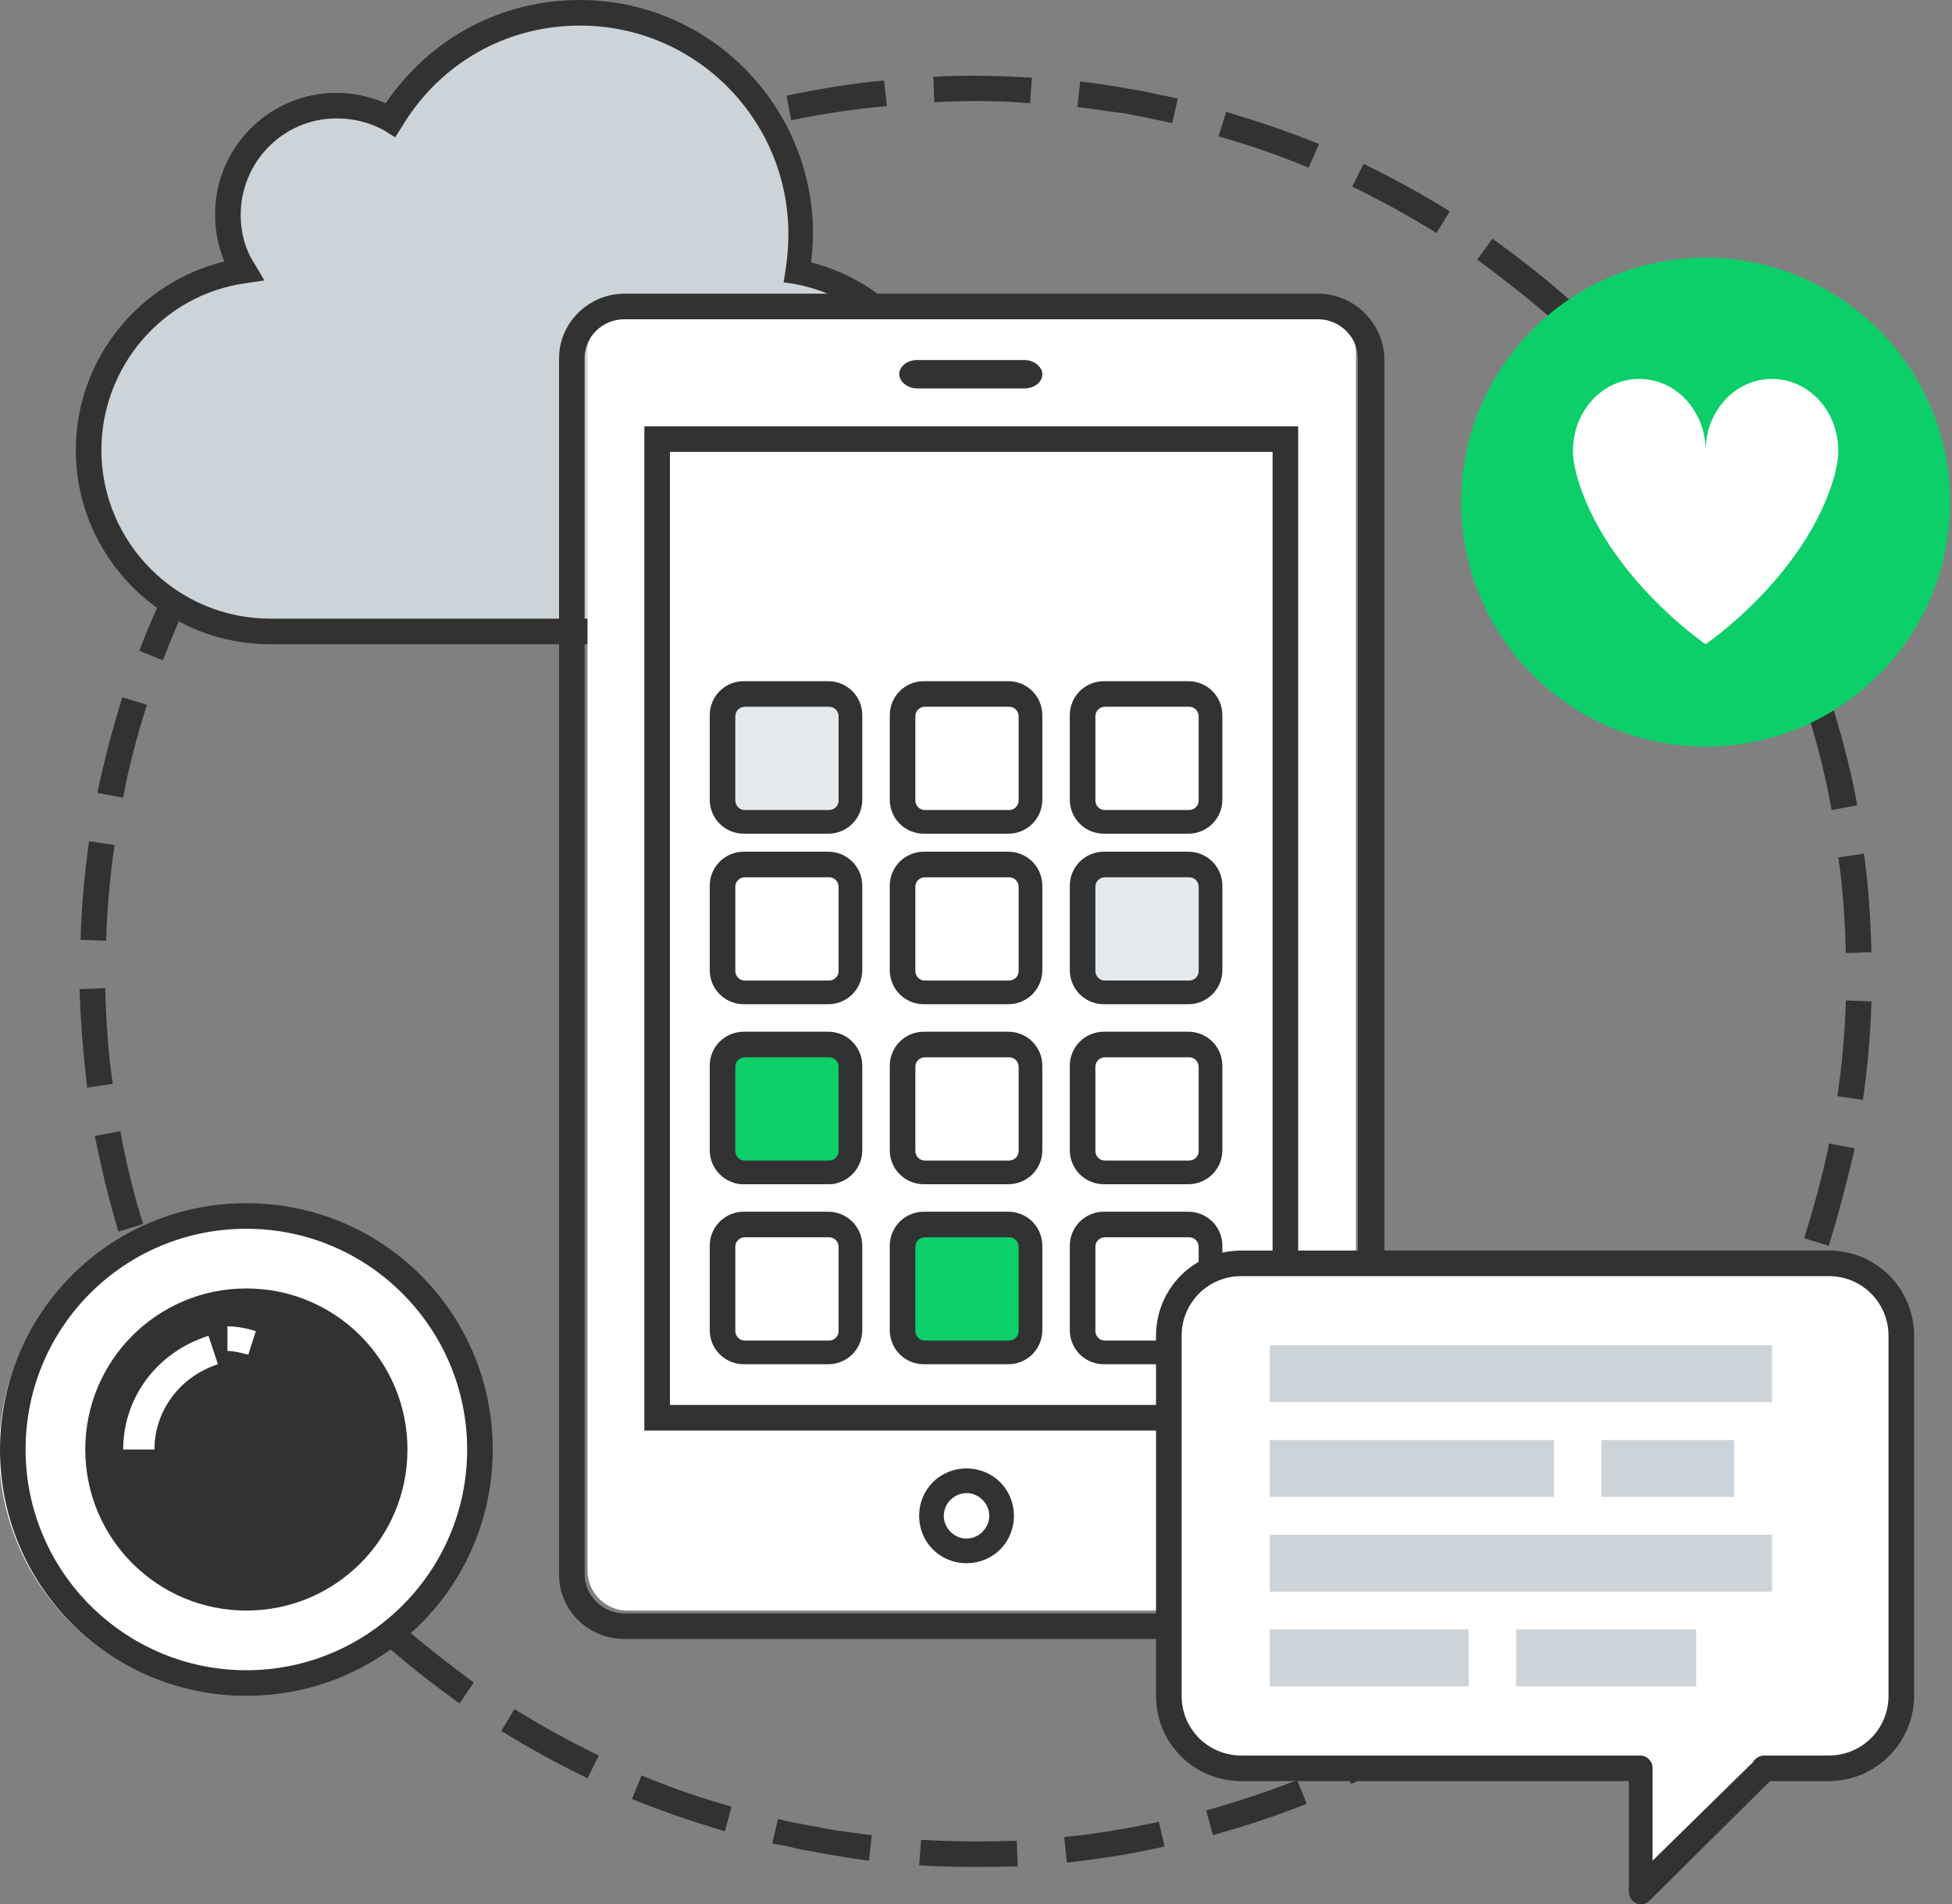 <?xml version="1.0" encoding="UTF-8"?> <!-- Generator: Adobe Illustrator 23.1.0, SVG Export Plug-In . SVG Version: 6.00 Build 0) --> <svg xmlns="http://www.w3.org/2000/svg" xmlns:xlink="http://www.w3.org/1999/xlink" id="Warstwa_1" x="0px" y="0px" viewBox="0 0 206 201" style="enable-background:new 0 0 206 201;" xml:space="preserve"><rect x="0" y="0" width="206" height="201" fill="#808080" stroke="none"/> <style type="text/css"> .st0{fill-rule:evenodd;clip-rule:evenodd;fill:#323232;} .st1{fill-rule:evenodd;clip-rule:evenodd;fill:#CCD4D9;} .st2{fill-rule:evenodd;clip-rule:evenodd;fill:#FFFFFF;} .st3{fill-rule:evenodd;clip-rule:evenodd;fill:#E4EAED;} .st4{fill-rule:evenodd;clip-rule:evenodd;fill:#0CCF6A;} </style> <title>Mobile Icon</title> <desc>Created with Sketch.</desc> <g id="Layouts"> <g transform="translate(-789, -739)"> <g id="Tab-Content" transform="translate(-62, 700)"> <g id="Tabs" transform="translate(110, 0)"> <g id="Mobile" transform="translate(682, 0)"> <g id="Mobile-Icon" transform="translate(52, 31)"> <g> <g id="Dotted-Line"> <path id="Fill-1" class="st0" d="M120.7,19.3l0.3-2.7c1.8,0.2,3.6,0.5,5.3,0.8c0.8,0.1,1.7,0.3,2.6,0.5 c0.8,0.2,1.6,0.3,2.4,0.5l-0.6,2.6c-0.8-0.2-1.5-0.3-2.3-0.5s-1.7-0.3-2.5-0.5C124.2,19.8,122.4,19.5,120.7,19.3L120.7,19.3 z M145.1,25.7c-3.1-1.3-6.3-2.4-9.5-3.3l0.8-2.6c3.3,1,6.6,2.1,9.8,3.4L145.1,25.7z M105.6,18.8l-0.1-2.7 c3.5-0.2,7-0.1,10.4,0.1l-0.2,2.7C112.3,18.6,108.9,18.6,105.6,18.8L105.6,18.8z M158.6,32.6c-2.9-1.8-5.8-3.4-8.9-4.9 l1.2-2.4c3.1,1.5,6.2,3.2,9.1,5L158.6,32.6z M90.5,20.7L90,18.1c3.4-0.7,6.8-1.3,10.3-1.6l0.3,2.7 C97.2,19.5,93.8,20,90.5,20.7L90.5,20.7z M170.8,41.7c-2.5-2.2-5.2-4.3-7.9-6.3l1.6-2.2c2.8,2,5.6,4.2,8.2,6.5L170.8,41.7z M76.1,25.2l-1-2.5c3.2-1.3,6.5-2.4,9.9-3.3l0.7,2.6C82.4,22.8,79.2,23.9,76.1,25.2L76.1,25.2z M181.3,52.6 c-2.1-2.6-4.4-5.1-6.8-7.5l1.9-1.9c2.5,2.4,4.8,5,7,7.7L181.3,52.6z M62.5,31.9l-1.4-2.3c3-1.8,6.1-3.4,9.2-4.9l1.1,2.5 C68.4,28.6,65.4,30.2,62.5,31.9L62.5,31.9z M189.8,65.1c-1.7-2.9-3.5-5.8-5.5-8.5l2.2-1.6c2,2.8,3.9,5.7,5.6,8.8L189.8,65.1 z M50.2,40.8l-1.8-2.1c2.6-2.3,5.4-4.4,8.3-6.3l1.5,2.2C55.5,36.6,52.8,38.6,50.2,40.8L50.2,40.8z M196.2,78.9 c-1.2-3.2-2.5-6.3-4-9.3l2.4-1.2c1.5,3.1,2.9,6.3,4.1,9.6L196.2,78.9z M39.5,51.6l-2.1-1.7c2.2-2.7,4.6-5.2,7.1-7.6l1.9,2 C44,46.5,41.7,49,39.5,51.6L39.5,51.6z M200.3,93.5c-0.6-3.3-1.4-6.6-2.4-9.8l2.6-0.8c1,3.3,1.9,6.7,2.5,10.1L200.3,93.5z M30.8,64l-2.3-1.4c1.8-3,3.7-5.9,5.8-8.7l2.2,1.6C34.4,58.3,32.5,61.1,30.8,64L30.8,64z M201.8,108.6 c-0.1-3.4-0.3-6.8-0.8-10.1l2.7-0.4c0.5,3.4,0.7,6.9,0.8,10.4L201.8,108.6z M24.2,77.7l-2.5-1c1.2-3.2,2.7-6.4,4.2-9.5 l2.4,1.2C26.8,71.4,25.4,74.5,24.2,77.7L24.2,77.7z M200.9,123.7c0.5-3.3,0.8-6.7,0.9-10.1l2.7,0.1 c-0.1,3.5-0.4,6.9-0.9,10.4L200.9,123.7z M20,92.2l-2.7-0.5v-0.1c0.7-3.4,1.6-6.7,2.6-10l2.6,0.8 C21.5,85.6,20.6,88.8,20,92.2L20,92.2z M200,139.5l-2.6-0.8c1-3.2,1.9-6.5,2.6-9.8v-0.2l2.7,0.5v0.2 C201.9,132.8,201,136.2,200,139.5L200,139.5z M15.5,107.2c0.1-3.4,0.4-6.9,0.9-10.4l2.7,0.4c-0.5,3.3-0.8,6.7-0.9,10.1 L15.5,107.2z M194,153.9l-2.4-1.2c1.5-3,2.9-6.1,4.1-9.2l2.5,1C197,147.6,195.6,150.8,194,153.9L194,153.9z M16.2,122.8 c-0.4-3.4-0.7-6.9-0.8-10.4l2.7-0.1c0.1,3.4,0.3,6.8,0.8,10.1L16.2,122.8z M185.7,167.1l-2.2-1.6c2-2.7,3.9-5.5,5.6-8.4 l2.3,1.4C189.7,161.5,187.8,164.4,185.7,167.1L185.7,167.1z M19.5,138c-1-3.3-1.8-6.7-2.5-10.1l2.7-0.5 c0.6,3.3,1.4,6.6,2.4,9.8L19.5,138z M175.3,178.8l-1.9-2c2.4-2.3,4.8-4.8,6.9-7.4l2.1,1.7 C180.2,173.9,177.8,176.4,175.3,178.8L175.3,178.8z M25.3,152.5c-1.5-3.1-2.9-6.3-4.1-9.6l2.5-0.9c1.2,3.2,2.5,6.3,4,9.3 L25.3,152.5z M163.2,188.6l-1.5-2.2c2.8-1.9,5.5-4,8-6.1l1.8,2.1C168.8,184.6,166.1,186.7,163.2,188.6L163.2,188.6z M33.4,165.9c-2-2.8-3.9-5.8-5.6-8.8l2.4-1.3c1.7,2.9,3.5,5.8,5.5,8.5L33.4,165.9z M149.6,196.3l-1.1-2.5 c3-1.4,6.1-3,8.9-4.7l1.4,2.3C155.8,193.2,152.8,194.9,149.6,196.3L149.6,196.3z M43.5,177.7c-2.5-2.4-4.8-5-7-7.7l2.1-1.7 c2.1,2.6,4.4,5.1,6.8,7.5L43.5,177.7z M135,201.7l-0.7-2.6c3.2-0.9,6.5-2,9.6-3.2l1,2.5C141.6,199.7,138.3,200.8,135,201.7 L135,201.7z M55.5,187.8c-2.8-2-5.6-4.2-8.2-6.5l1.8-2c2.5,2.2,5.2,4.3,7.9,6.3L55.5,187.8z M119.6,204.6l-0.3-2.7 c3.3-0.3,6.7-0.9,10-1.6l0.6,2.6C126.5,203.7,123.1,204.2,119.6,204.6L119.6,204.6z M69,195.7c-3.1-1.5-6.2-3.2-9.1-5 l1.4-2.3c2.9,1.8,5.8,3.4,8.9,4.9L69,195.7z M104,204.9l0.2-2.7c3.4,0.2,6.8,0.2,10.1,0.1l0.1,2.7 C111,205.1,107.5,205.1,104,204.9L104,204.9z M83.5,201.3c-3.3-1-6.6-2.1-9.8-3.4l1-2.5c3.1,1.3,6.3,2.4,9.5,3.3L83.5,201.3 z M93.6,203.6L93.6,203.6c-0.9-0.2-1.7-0.3-2.6-0.5c-0.8-0.2-1.7-0.4-2.5-0.5l0.6-2.6c0.8,0.2,1.6,0.4,2.4,0.5 c0.8,0.2,1.7,0.3,2.5,0.5c1.7,0.3,3.4,0.5,5,0.7l-0.3,2.7C97.1,204.2,95.4,203.9,93.6,203.6L93.6,203.6z"></path> </g> <g id="Cloud" transform="translate(15, 8)"> <path id="Fill-3" class="st0" d="M72.5,68h-52C9.2,68,0,58.8,0,47.5C0,38,6.6,29.8,15.7,27.6c-0.7-1.6-1-3.2-1-5 c0-7.1,5.8-12.8,12.8-12.8c1.8,0,3.6,0.4,5.2,1.1C37.4,4,44.9,0,53.2,0c13.6,0,24.6,11.1,24.6,24.7c0,1-0.1,2-0.2,3 C86.6,30,93,38.1,93,47.5C93,58.8,83.8,68,72.5,68"></path> <path id="Path" class="st1" d="M27.5,12.5c-5.6,0-10.1,4.6-10.1,10.2c0,1.9,0.5,3.7,1.5,5.2l1,1.7l-2,0.3 C9.2,31.1,2.7,38.7,2.7,47.5c0,9.8,8,17.8,17.8,17.8h52.1c9.8,0,17.8-8,17.8-17.8C90.4,39,84.3,31.6,76,30l-1.3-0.2l0.2-1.3 c0.2-1.3,0.3-2.5,0.3-3.8c0-12.1-9.8-22-22-22c-7.8,0-14.8,4-18.8,10.7l-0.7,1.1l-1.1-0.7C31,12.9,29.3,12.5,27.5,12.5"></path> </g> <path id="Fill-5" class="st2" d="M145.8,178H73.2c-2.3,0-4.2-1.9-4.2-4.2V45.2c0-2.3,1.9-4.2,4.2-4.2h72.7 c2.3,0,4.2,1.9,4.2,4.2v128.7C150,176.1,148.1,178,145.8,178"></path> <path id="Fill-7" class="st0" d="M146.1,39H72.9c-3.8,0-6.9,3.1-6.9,6.8v128.4c0,3.8,3.1,6.8,6.9,6.8h73.3 c3.8,0,6.9-3.1,6.9-6.8V45.8C153,42.1,149.9,39,146.1,39 M146.1,41.7c2.3,0,4.2,1.9,4.2,4.1v128.4c0,2.3-1.9,4.1-4.2,4.1 H72.9c-2.3,0-4.2-1.9-4.2-4.1V45.8c0-2.3,1.9-4.1,4.2-4.1H146.1"></path> <path id="Fill-11" class="st0" d="M109,163c-2.8,0-5,2.2-5,5s2.2,5,5,5s5-2.2,5-5S111.8,163,109,163 M109,165.6 c1.3,0,2.4,1.1,2.4,2.4c0,1.3-1.1,2.4-2.4,2.4s-2.4-1.1-2.4-2.4C106.6,166.7,107.7,165.6,109,165.6"></path> <path id="Fill-21" class="st0" d="M115.1,49h-11.3c-1,0-1.9-0.7-1.9-1.5s0.8-1.5,1.9-1.5h11.3c1,0,1.9,0.7,1.9,1.5 S116.2,49,115.1,49"></path> <polygon id="Fill-23" class="st2" points="75,159 144,159 144,53 75,53 "></polygon> <path id="Fill-25" class="st0" d="M75,159h69V53H75V159z M77.7,156.3h63.6V55.7H77.7V156.3z"></path> <path id="Fill-26" class="st3" d="M94.6,95h-9.3c-1.3,0-2.4-1.1-2.4-2.4v-9.3c0-1.3,1.1-2.4,2.4-2.4h9.3 c1.3,0,2.4,1.1,2.4,2.4v9.3C97,93.9,95.9,95,94.6,95"></path> <path id="Fill-27" class="st0" d="M85.6,82.6c-0.5,0-1,0.4-1,1v8.9c0,0.5,0.4,1,1,1h8.9c0.5,0,1-0.4,1-1v-8.9 c0-0.5-0.4-1-1-1H85.6z M94.4,96h-8.9c-2,0-3.6-1.6-3.6-3.6v-8.9c0-2,1.6-3.6,3.6-3.6h8.9c2,0,3.6,1.6,3.6,3.6v8.9 C98,94.4,96.4,96,94.4,96L94.4,96z"></path> <path id="Fill-28" class="st2" d="M113.6,95h-9.3c-1.3,0-2.4-1.1-2.4-2.4v-9.3c0-1.3,1.1-2.4,2.4-2.4h9.3 c1.3,0,2.4,1.1,2.4,2.4v9.3C116,93.9,114.9,95,113.6,95"></path> <path id="Fill-29" class="st0" d="M104.6,82.6c-0.5,0-1,0.4-1,1v8.9c0,0.5,0.4,1,1,1h8.9c0.5,0,1-0.4,1-1v-8.9 c0-0.5-0.4-1-1-1H104.6z M113.4,96h-8.9c-2,0-3.6-1.6-3.6-3.6v-8.9c0-2,1.6-3.6,3.6-3.6h8.9c2,0,3.6,1.6,3.6,3.6v8.9 C117,94.4,115.4,96,113.4,96L113.4,96z"></path> <path id="Fill-30" class="st2" d="M133.6,95h-9.3c-1.3,0-2.4-1.1-2.4-2.4v-9.3c0-1.3,1.1-2.4,2.4-2.4h9.3 c1.3,0,2.4,1.1,2.4,2.4v9.3C136,93.9,134.9,95,133.6,95"></path> <path id="Fill-31" class="st0" d="M123.6,82.6c-0.5,0-1,0.4-1,1v8.9c0,0.5,0.4,1,1,1h8.9c0.5,0,1-0.4,1-1v-8.9 c0-0.5-0.4-1-1-1H123.6z M132.4,96h-8.9c-2,0-3.6-1.6-3.6-3.6v-8.9c0-2,1.6-3.6,3.6-3.6h8.9c2,0,3.6,1.6,3.6,3.6v8.9 C136,94.4,134.4,96,132.4,96L132.4,96z"></path> <path id="Fill-32" class="st2" d="M94.6,113h-9.3c-1.3,0-2.4-1.1-2.4-2.4v-9.3c0-1.3,1.1-2.4,2.4-2.4h9.3 c1.3,0,2.4,1.1,2.4,2.4v9.3C97,111.9,95.9,113,94.6,113"></path> <path id="Fill-33" class="st0" d="M85.6,100.6c-0.5,0-1,0.4-1,1v8.9c0,0.5,0.4,1,1,1h8.9c0.5,0,1-0.4,1-1v-8.9 c0-0.5-0.4-1-1-1H85.6z M94.4,114h-8.9c-2,0-3.6-1.6-3.6-3.6v-8.9c0-2,1.6-3.6,3.6-3.6h8.9c2,0,3.6,1.6,3.6,3.6v8.9 C98,112.4,96.4,114,94.4,114L94.4,114z"></path> <path id="Fill-34" class="st2" d="M113.6,113h-9.3c-1.3,0-2.4-1.1-2.4-2.4v-9.3c0-1.3,1.1-2.4,2.4-2.4h9.3 c1.3,0,2.4,1.1,2.4,2.4v9.3C116,111.9,114.9,113,113.6,113"></path> <path id="Fill-35" class="st0" d="M104.6,100.6c-0.5,0-1,0.4-1,1v8.9c0,0.5,0.4,1,1,1h8.9c0.5,0,1-0.4,1-1v-8.9 c0-0.5-0.4-1-1-1H104.6z M113.4,114h-8.9c-2,0-3.6-1.6-3.6-3.6v-8.9c0-2,1.6-3.6,3.6-3.6h8.9c2,0,3.6,1.6,3.6,3.6v8.9 C117,112.4,115.4,114,113.4,114L113.4,114z"></path> <path id="Fill-36" class="st3" d="M133.6,113h-9.3c-1.3,0-2.4-1.1-2.4-2.4v-9.3c0-1.3,1.1-2.4,2.4-2.4h9.3 c1.3,0,2.4,1.1,2.4,2.4v9.3C136,111.9,134.9,113,133.6,113"></path> <path id="Fill-37" class="st0" d="M123.6,100.6c-0.5,0-1,0.4-1,1v8.9c0,0.5,0.4,1,1,1h8.9c0.5,0,1-0.4,1-1v-8.9 c0-0.5-0.4-1-1-1H123.6z M132.4,114h-8.9c-2,0-3.6-1.6-3.6-3.6v-8.9c0-2,1.6-3.6,3.6-3.6h8.9c2,0,3.6,1.6,3.6,3.6v8.9 C136,112.4,134.4,114,132.4,114L132.4,114z"></path> <path id="Fill-38" class="st4" d="M94.6,133h-9.3c-1.3,0-2.4-1.1-2.4-2.4v-9.3c0-1.3,1.1-2.4,2.4-2.4h9.3 c1.3,0,2.4,1.1,2.4,2.4v9.3C97,131.9,95.9,133,94.6,133"></path> <path id="Fill-39" class="st0" d="M85.6,119.6c-0.5,0-1,0.4-1,1v8.9c0,0.5,0.4,1,1,1h8.9c0.5,0,1-0.4,1-1v-8.9 c0-0.5-0.4-1-1-1H85.6z M94.4,133h-8.9c-2,0-3.6-1.6-3.6-3.6v-8.9c0-2,1.6-3.6,3.6-3.6h8.9c2,0,3.6,1.6,3.6,3.6v8.9 C98,131.4,96.4,133,94.4,133L94.4,133z"></path> <path id="Fill-40" class="st2" d="M113.6,133h-9.3c-1.3,0-2.4-1.1-2.4-2.4v-9.3c0-1.3,1.1-2.4,2.4-2.4h9.3 c1.3,0,2.4,1.1,2.4,2.4v9.3C116,131.9,114.9,133,113.6,133"></path> <path id="Fill-41" class="st0" d="M104.6,119.6c-0.5,0-1,0.4-1,1v8.9c0,0.5,0.4,1,1,1h8.9c0.5,0,1-0.4,1-1v-8.9 c0-0.5-0.4-1-1-1H104.6z M113.4,133h-8.9c-2,0-3.6-1.6-3.6-3.6v-8.9c0-2,1.6-3.6,3.6-3.6h8.9c2,0,3.6,1.6,3.6,3.6v8.9 C117,131.4,115.4,133,113.4,133L113.4,133z"></path> <path id="Fill-42" class="st2" d="M133.6,133h-9.3c-1.3,0-2.4-1.1-2.4-2.4v-9.3c0-1.3,1.1-2.4,2.4-2.4h9.3 c1.3,0,2.4,1.1,2.4,2.4v9.3C136,131.9,134.9,133,133.6,133"></path> <path id="Fill-43" class="st0" d="M123.6,119.6c-0.5,0-1,0.4-1,1v8.9c0,0.5,0.4,1,1,1h8.9c0.5,0,1-0.4,1-1v-8.9 c0-0.5-0.4-1-1-1H123.6z M132.4,133h-8.9c-2,0-3.6-1.6-3.6-3.6v-8.9c0-2,1.6-3.6,3.6-3.6h8.9c2,0,3.6,1.6,3.6,3.6v8.9 C136,131.4,134.4,133,132.4,133L132.4,133z"></path> <path id="Fill-44" class="st2" d="M94.6,151h-9.3c-1.3,0-2.4-1.1-2.4-2.4v-9.3c0-1.3,1.1-2.4,2.4-2.4h9.3 c1.3,0,2.4,1.1,2.4,2.4v9.3C97,149.9,95.9,151,94.6,151"></path> <path id="Fill-45" class="st0" d="M85.6,138.6c-0.5,0-1,0.4-1,1v8.9c0,0.5,0.4,1,1,1h8.9c0.5,0,1-0.4,1-1v-8.9 c0-0.5-0.4-1-1-1H85.6z M94.4,152h-8.9c-2,0-3.6-1.6-3.6-3.6v-8.9c0-2,1.6-3.6,3.6-3.6h8.9c2,0,3.6,1.6,3.6,3.6v8.9 C98,150.4,96.4,152,94.4,152L94.4,152z"></path> <path id="Fill-46" class="st4" d="M113.6,151h-9.3c-1.3,0-2.4-1.1-2.4-2.4v-9.3c0-1.3,1.1-2.4,2.4-2.4h9.3 c1.3,0,2.4,1.1,2.4,2.4v9.3C116,149.9,114.9,151,113.6,151"></path> <path id="Fill-47" class="st0" d="M104.6,138.6c-0.5,0-1,0.4-1,1v8.9c0,0.5,0.4,1,1,1h8.9c0.5,0,1-0.4,1-1v-8.9 c0-0.5-0.4-1-1-1H104.6z M113.4,152h-8.9c-2,0-3.6-1.6-3.6-3.6v-8.9c0-2,1.6-3.6,3.6-3.6h8.9c2,0,3.6,1.6,3.6,3.6v8.9 C117,150.4,115.4,152,113.4,152L113.4,152z"></path> <path id="Fill-48" class="st2" d="M133.6,151h-9.3c-1.3,0-2.4-1.1-2.4-2.4v-9.3c0-1.3,1.1-2.4,2.4-2.4h9.3 c1.3,0,2.4,1.1,2.4,2.4v9.3C136,149.9,134.9,151,133.6,151"></path> <path id="Fill-49" class="st0" d="M123.6,138.6c-0.5,0-1,0.4-1,1v8.9c0,0.5,0.4,1,1,1h8.9c0.5,0,1-0.4,1-1v-8.9 c0-0.5-0.4-1-1-1H123.6z M132.4,152h-8.9c-2,0-3.6-1.6-3.6-3.6v-8.9c0-2,1.6-3.6,3.6-3.6h8.9c2,0,3.6,1.6,3.6,3.6v8.9 C136,150.4,134.4,152,132.4,152L132.4,152z"></path> <g id="Speech" transform="translate(129, 140)"> <path id="Fill-50" class="st2" d="M71.3,1H8.7C4.5,1,1,4.4,1,8.7v38.5c0,4.3,3.5,7.7,7.7,7.7h42.5V68l13.1-13v-0.1h6.9 c4.3,0,7.7-3.4,7.7-7.7V8.7C79,4.4,75.5,1,71.3,1"></path> <path id="Fill-51" class="st0" d="M9,2.7C5.5,2.7,2.7,5.5,2.7,9v38c0,3.5,2.8,6.3,6.3,6.3h42.1c0.7,0,1.3,0.6,1.3,1.3v9.8 L63,54c0.2-0.4,0.7-0.7,1.2-0.7H71c3.5,0,6.3-2.8,6.3-6.3V9c0-3.5-2.8-6.3-6.3-6.3C71,2.7,9,2.7,9,2.7z M51.2,69 c-0.2,0-0.3,0-0.5-0.1c-0.5-0.2-0.8-0.7-0.8-1.2V56H9c-5,0-9-4-9-9V9c0-5,4-9,9-9h62c5,0,9,4,9,9v38c0,4.9-4,9-9,9h-6.2 L52.1,68.6C51.8,68.9,51.5,69,51.2,69L51.2,69z"></path> <polygon id="Fill-56" class="st1" points="12,16 65,16 65,10 12,10 "></polygon> <polygon id="Fill-57" class="st1" points="12,26 42,26 42,20 12,20 "></polygon> <polygon id="Fill-58" class="st1" points="47,26 61,26 61,20 47,20 "></polygon> <polygon id="Fill-59" class="st1" points="38,46 57,46 57,40 38,40 "></polygon> <polygon id="Fill-60" class="st1" points="12,36 65,36 65,30 12,30 "></polygon> <polygon id="Fill-61" class="st1" points="12,46 33,46 33,40 12,40 "></polygon> </g> <g id="Heart" transform="translate(161, 35)"> <path id="Fill-13" class="st4" d="M51.8,26c0,14.2-11.5,25.8-25.8,25.8S0.2,40.2,0.2,26S11.7,0.2,26,0.2 C40.2,0.2,51.8,11.8,51.8,26"></path> <path id="Fill-55" class="st2" d="M40,20.6c0-4.2-3.1-7.6-7-7.6s-7,3.4-7,7.6c0-4.2-3.1-7.6-7-7.6s-7,3.4-7,7.6 c0,0.9,0.2,1.8,0.4,2.6l0,0C15.4,33.8,26,41,26,41s10.6-7.2,13.6-17.8l0,0C39.8,22.4,40,21.5,40,20.6"></path> </g> <g id="Camera" transform="translate(7, 135)"> <path id="Fill-16" class="st2" d="M51.9,26.1c0,14.2-11.6,25.8-26,25.8c-14.3,0-26-11.5-26-25.8C0,11.8,11.6,0.3,26,0.3 C40.3,0.3,51.9,11.8,51.9,26.1"></path> <path id="Fill-19" class="st0" d="M26,0C11.6,0,0,11.6,0,26s11.6,26,26,26s26-11.6,26-26S40.4,0,26,0 M26,2.7 c12.9,0,23.3,10.5,23.3,23.3c0,12.9-10.5,23.3-23.3,23.3S2.7,38.9,2.7,26S13.1,2.7,26,2.7"></path> <path id="Fill-52" class="st0" d="M43,26c0,9.4-7.6,17-17,17S9,35.4,9,26S16.6,9,26,9S43,16.6,43,26"></path> <path id="Fill-53" class="st2" d="M26.2,16c-0.7-0.2-1.5-0.4-2.2-0.4V13c1,0,2,0.2,3,0.5L26.2,16z"></path> <path id="Fill-54" class="st2" d="M16.3,26H13c0-5.5,3.6-10.3,9-12l1,3C19,18.3,16.3,21.9,16.3,26"></path> </g> </g> </g> </g> </g> </g> </g> </g> </svg> 
